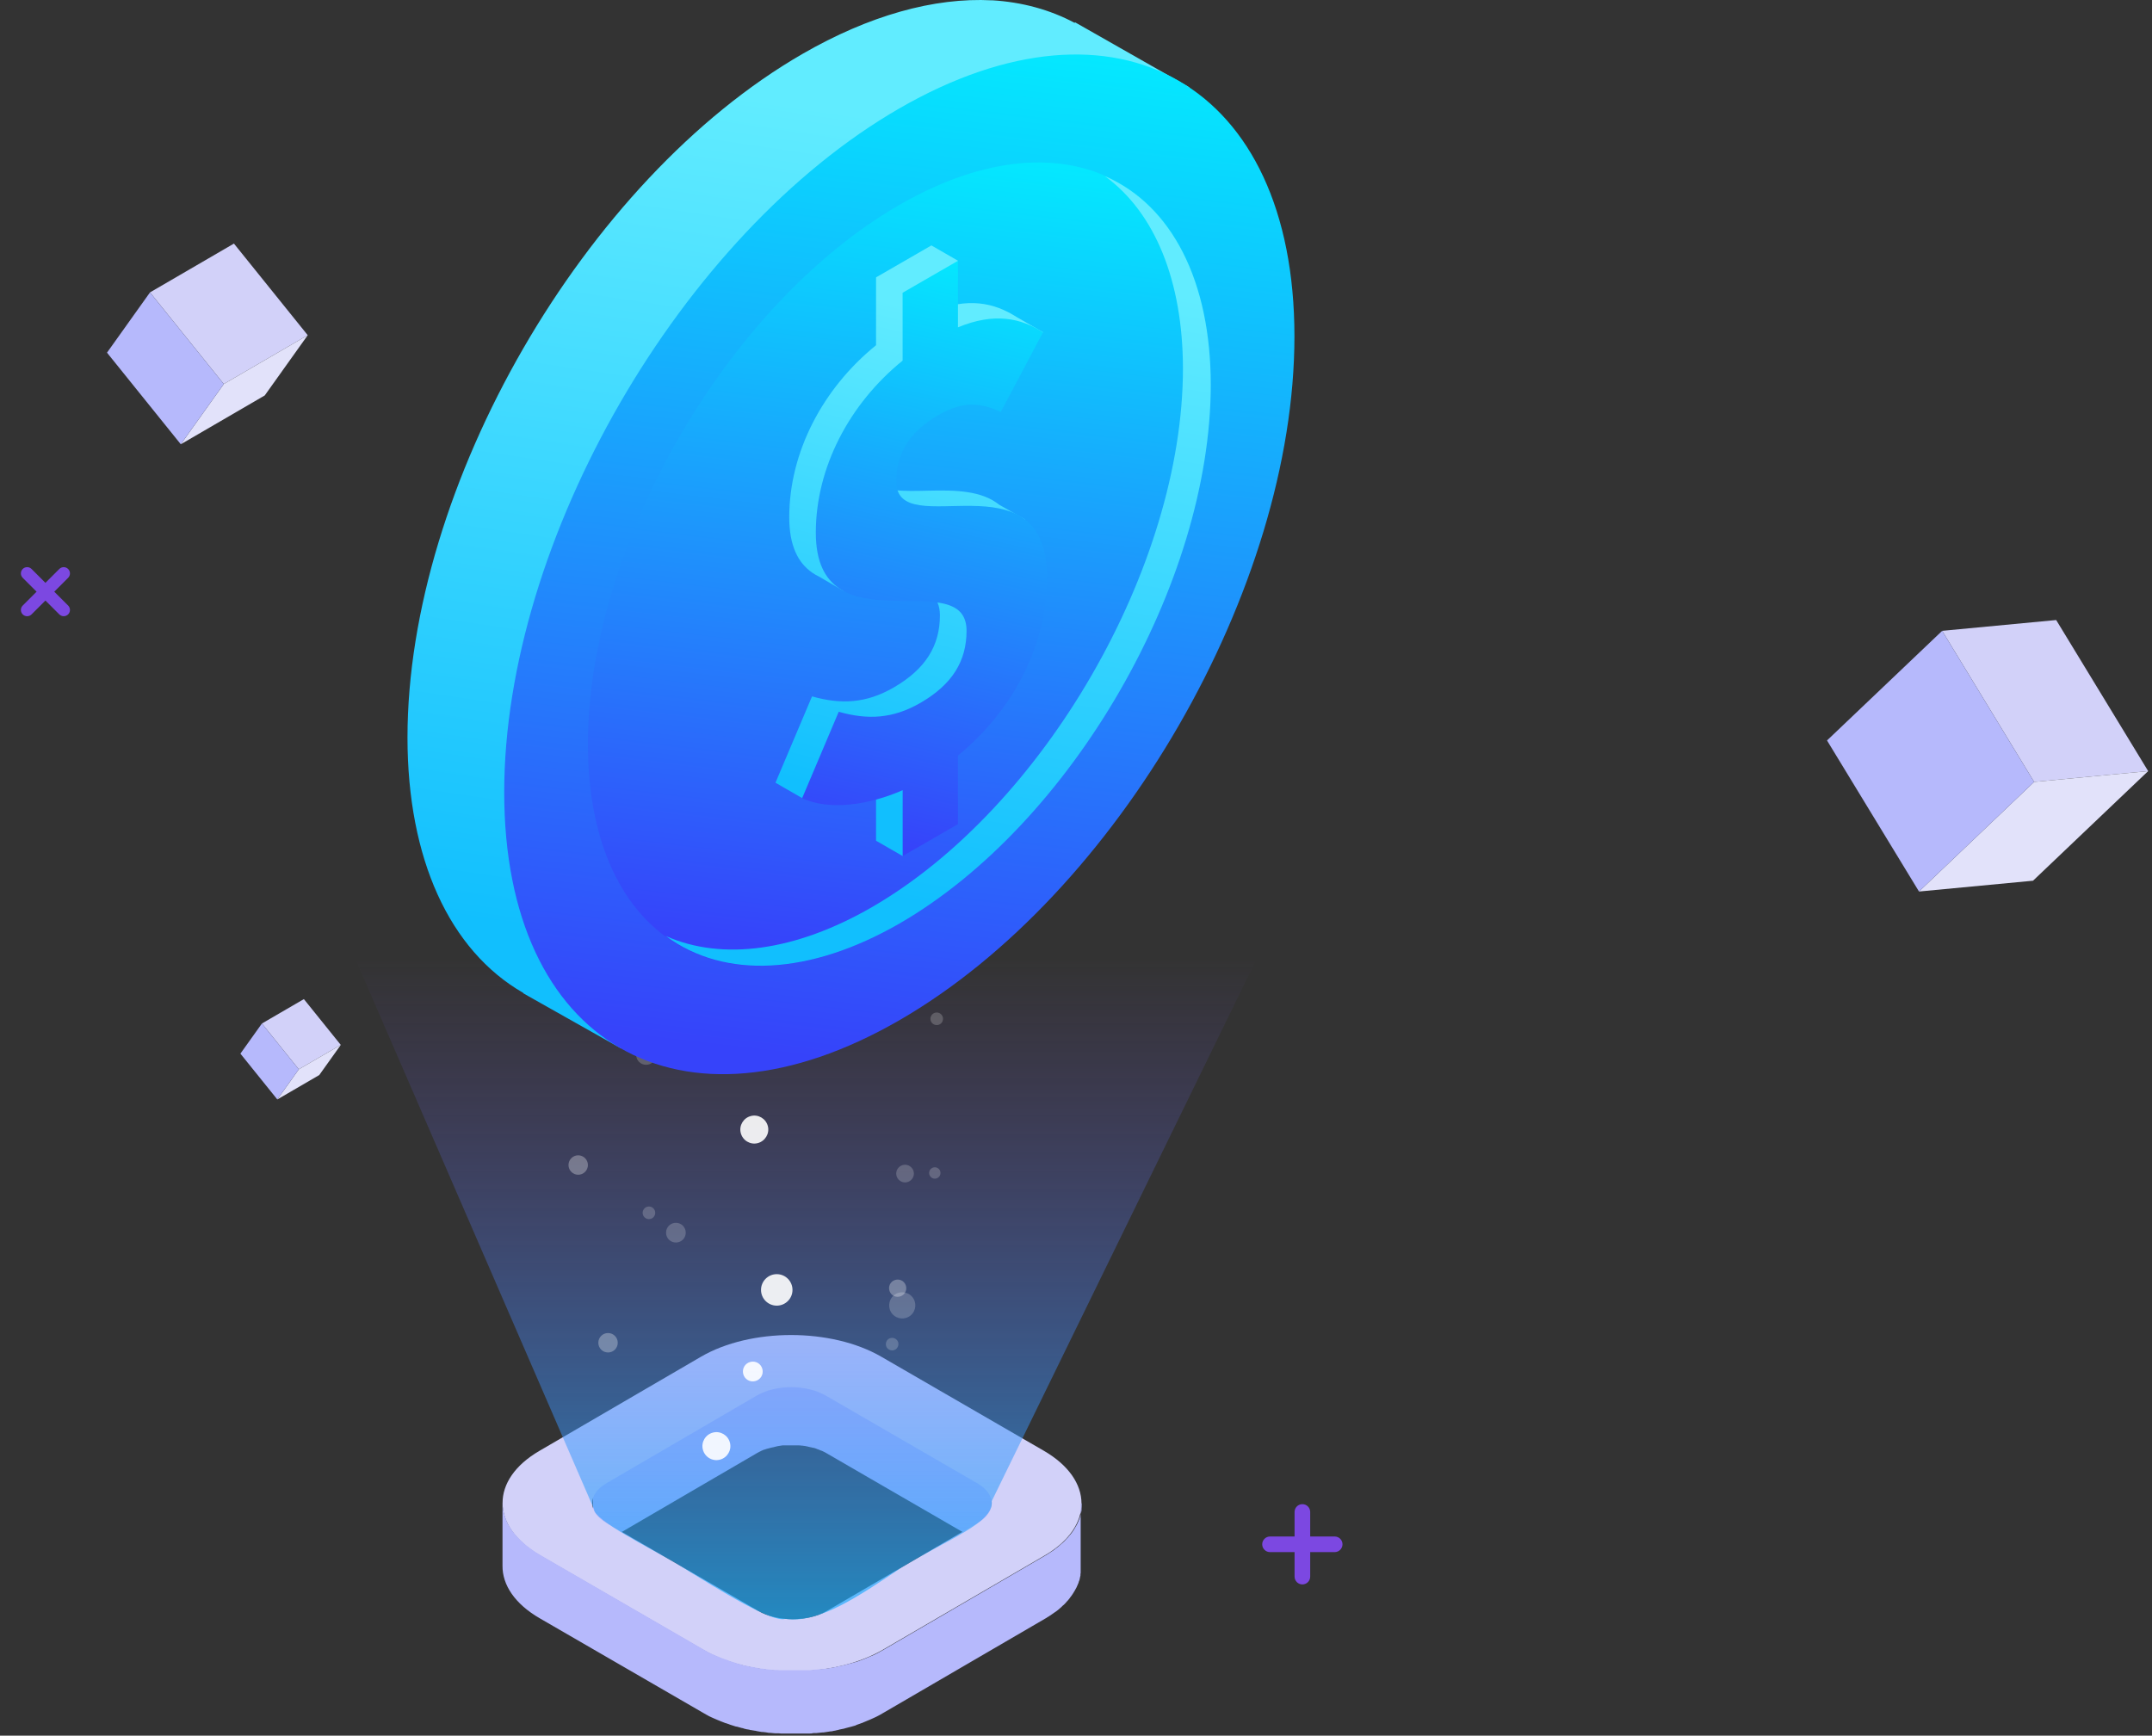 <svg xmlns="http://www.w3.org/2000/svg" fill="none" viewBox="0 0 543 438" height="438" width="543">
<rect x="0" y="0" width="543" height="438" fill="#333333" stroke="none"/>
<path fill="#B6B9FC" d="M246.654 372.298L208.358 350.123C208.082 349.956 207.751 349.79 207.474 349.679C207.364 349.679 207.253 349.568 207.143 349.568C206.977 349.513 206.756 349.402 206.59 349.346C206.59 349.346 206.535 349.346 206.48 349.346C206.424 349.346 206.314 349.346 206.259 349.291C206.038 349.18 205.761 349.125 205.54 349.014C205.43 349.014 205.374 349.014 205.264 348.958C205.209 348.958 205.153 348.958 205.098 348.958C204.988 348.958 204.877 348.958 204.767 348.903C204.49 348.848 204.269 348.792 203.993 348.737C203.938 348.737 203.882 348.737 203.772 348.737C203.661 348.737 203.551 348.737 203.44 348.737C203.219 348.737 202.998 348.681 202.777 348.626C202.667 348.626 202.611 348.626 202.501 348.626C202.39 348.626 202.335 348.626 202.225 348.626C202.004 348.626 201.838 348.626 201.617 348.57C201.506 348.57 201.451 348.57 201.34 348.57C201.23 348.57 201.175 348.57 201.064 348.57C200.843 348.57 200.677 348.57 200.456 348.57C200.346 348.57 200.235 348.57 200.125 348.57C200.07 348.57 199.959 348.57 199.848 348.57C199.627 348.57 199.406 348.57 199.185 348.57C199.075 348.57 198.964 348.57 198.854 348.57C198.799 348.57 198.743 348.57 198.633 348.57C198.356 348.57 198.08 348.57 197.804 348.626C197.693 348.626 197.583 348.626 197.472 348.626C197.472 348.626 197.417 348.626 197.362 348.626C196.92 348.626 196.422 348.737 195.98 348.848C195.98 348.848 195.98 348.848 195.925 348.848C195.814 348.848 195.649 348.903 195.538 348.958C195.317 348.958 195.096 349.069 194.875 349.125C194.709 349.125 194.544 349.236 194.378 349.236C194.157 349.291 193.936 349.346 193.77 349.402H193.659C193.383 349.457 193.162 349.568 192.941 349.679C192.941 349.679 192.886 349.679 192.83 349.679C192.554 349.79 192.278 349.901 192.057 350.012C192.002 350.012 191.891 350.067 191.836 350.123C191.559 350.233 191.283 350.4 191.007 350.566L152.988 372.741C152.988 372.741 152.878 372.797 152.822 372.852C152.712 372.908 152.601 373.019 152.491 373.074C152.325 373.185 152.214 373.24 152.049 373.351C151.938 373.462 151.828 373.518 151.717 373.628C151.607 373.739 151.441 373.85 151.33 373.961C151.33 373.961 151.33 373.961 151.275 374.017C151.109 374.183 150.999 374.294 150.833 374.46C150.833 374.46 150.833 374.515 150.778 374.571C150.722 374.682 150.612 374.737 150.557 374.848C150.501 374.904 150.446 375.014 150.391 375.07C150.391 375.07 150.391 375.07 150.336 375.125C150.225 375.292 150.17 375.402 150.059 375.569C150.059 375.569 150.059 375.624 150.059 375.68C150.004 375.791 149.949 375.957 149.893 376.068C149.893 376.123 149.838 376.234 149.783 376.29C149.783 376.29 149.783 376.29 149.783 376.345C149.783 376.456 149.728 376.567 149.672 376.733C149.672 376.788 149.672 376.899 149.617 376.955C149.617 376.955 149.617 376.955 149.617 377.01C149.617 377.121 149.617 377.287 149.617 377.398C149.617 377.509 149.617 377.565 149.617 377.675C149.617 377.675 149.617 377.731 149.617 377.786V393.808C149.617 393.808 149.617 393.586 149.617 393.475C149.617 393.365 149.617 393.198 149.617 393.087C149.617 392.976 149.617 392.866 149.672 392.755C149.672 392.644 149.728 392.533 149.783 392.367C149.783 392.256 149.838 392.145 149.893 392.089C149.949 391.979 150.004 391.812 150.059 391.701C150.17 391.535 150.28 391.369 150.391 391.202C150.391 391.202 150.391 391.202 150.446 391.147C150.557 390.981 150.722 390.814 150.833 390.648C150.833 390.648 150.833 390.593 150.888 390.537C151.054 390.371 151.22 390.205 151.386 390.038C151.496 389.927 151.607 389.816 151.772 389.706C151.883 389.595 151.993 389.539 152.104 389.428C152.214 389.318 152.38 389.207 152.546 389.151C152.712 389.04 152.822 388.929 152.988 388.874L191.007 366.699C191.007 366.699 191.559 366.421 191.836 366.255C191.891 366.255 192.002 366.2 192.057 366.144C192.333 366.033 192.554 365.923 192.83 365.812C192.83 365.812 192.886 365.812 192.941 365.812C193.217 365.701 193.549 365.59 193.825 365.534C194.046 365.479 194.267 365.424 194.433 365.368C194.599 365.368 194.765 365.257 194.93 365.257C195.151 365.257 195.372 365.146 195.593 365.091C195.759 365.091 195.925 365.036 196.036 364.98C196.478 364.925 196.975 364.814 197.417 364.758C197.583 364.758 197.693 364.758 197.859 364.758C198.135 364.758 198.412 364.758 198.688 364.758C198.854 364.758 199.02 364.758 199.241 364.758C199.462 364.758 199.683 364.758 199.904 364.758C200.069 364.758 200.291 364.758 200.456 364.758C200.677 364.758 200.843 364.758 201.064 364.758C201.23 364.758 201.451 364.758 201.617 364.758C201.838 364.758 202.004 364.758 202.225 364.814C202.39 364.814 202.611 364.814 202.777 364.869C202.998 364.869 203.219 364.925 203.44 364.98C203.606 364.98 203.772 365.036 203.938 365.091C204.214 365.146 204.435 365.202 204.711 365.257C204.877 365.257 205.043 365.368 205.209 365.368C205.319 365.368 205.374 365.368 205.485 365.424C205.761 365.479 205.982 365.59 206.203 365.701C206.259 365.701 206.369 365.701 206.424 365.756C206.645 365.867 206.866 365.923 207.088 366.033C207.198 366.033 207.309 366.144 207.419 366.144C207.751 366.311 208.027 366.421 208.303 366.588L246.598 388.763C249.03 390.149 250.19 391.979 250.19 393.808V377.786C250.19 375.957 249.03 374.127 246.598 372.741L246.654 372.298Z"></path>
<path fill="#D2D1F9" d="M263.398 366.119C275.997 373.437 276.052 385.301 263.563 392.563L222.837 416.291C210.293 423.609 189.902 423.609 177.303 416.291L136.3 392.563C123.7 385.246 123.645 373.382 136.134 366.119L176.86 342.392C189.404 335.074 209.795 335.074 222.395 342.392L263.398 366.119ZM208.635 406.534L246.654 384.359C251.406 381.587 251.406 377.096 246.599 374.324L208.303 352.149C203.496 349.377 195.759 349.377 191.007 352.149L152.988 374.324C148.236 377.096 148.236 381.587 153.043 384.359L191.339 406.534C196.146 409.306 203.883 409.306 208.635 406.534Z"></path>
<path fill="#B6B9FC" d="M272.901 379.424C272.901 379.424 272.901 379.812 272.901 379.979C272.901 380.145 272.901 380.311 272.901 380.478C272.901 380.644 272.901 380.755 272.901 380.921C272.901 381.088 272.901 381.254 272.846 381.42C272.846 381.587 272.79 381.697 272.735 381.864C272.735 382.03 272.68 382.196 272.625 382.363C272.625 382.529 272.569 382.64 272.514 382.806C272.514 382.972 272.404 383.139 272.348 383.25C272.348 383.416 272.238 383.527 272.183 383.693C272.127 383.859 272.072 384.026 271.962 384.192C271.906 384.303 271.851 384.469 271.796 384.58C271.741 384.747 271.63 384.913 271.519 385.079C271.464 385.19 271.354 385.356 271.298 385.467C271.188 385.634 271.077 385.855 270.967 386.022C270.912 386.132 270.801 386.243 270.746 386.354C270.58 386.576 270.47 386.798 270.304 386.964C270.248 387.075 270.138 387.186 270.083 387.241C270.083 387.241 270.027 387.352 269.972 387.352C269.806 387.574 269.641 387.74 269.475 387.962C269.475 388.017 269.364 388.073 269.309 388.128C269.088 388.35 268.867 388.572 268.646 388.849C268.646 388.849 268.535 388.904 268.535 388.96C268.37 389.126 268.149 389.292 267.983 389.459C267.817 389.57 267.651 389.736 267.541 389.847C267.375 389.958 267.264 390.069 267.099 390.235C266.933 390.346 266.767 390.512 266.601 390.623C266.436 390.734 266.27 390.845 266.104 391.011C265.938 391.122 265.717 391.288 265.551 391.399C265.386 391.51 265.22 391.621 265.054 391.732C264.888 391.843 264.667 391.954 264.446 392.12C264.225 392.286 263.949 392.452 263.728 392.563L223.001 416.291C222.504 416.568 222.007 416.845 221.509 417.123C221.343 417.178 221.233 417.289 221.067 417.344C220.68 417.566 220.294 417.732 219.851 417.899C219.741 417.954 219.575 418.01 219.465 418.065C218.912 418.287 218.415 418.509 217.862 418.73C217.752 418.73 217.641 418.786 217.586 418.841C217.144 419.007 216.646 419.174 216.204 419.34C216.038 419.396 215.817 419.451 215.596 419.506C215.32 419.562 215.099 419.673 214.823 419.728C214.602 419.784 214.381 419.839 214.16 419.894C213.883 419.95 213.607 420.061 213.331 420.116C213.11 420.172 212.889 420.227 212.668 420.283C212.391 420.338 212.115 420.393 211.839 420.449C211.618 420.449 211.397 420.56 211.176 420.615C210.899 420.671 210.623 420.726 210.347 420.781C210.126 420.781 209.905 420.892 209.684 420.892C209.076 421.003 208.468 421.114 207.86 421.17C207.749 421.17 207.694 421.17 207.584 421.17C207.031 421.225 206.534 421.28 205.981 421.336C205.76 421.336 205.594 421.336 205.373 421.391C205.042 421.391 204.71 421.447 204.323 421.502C204.102 421.502 203.881 421.502 203.66 421.502C203.273 421.502 202.942 421.502 202.555 421.502C202.334 421.502 202.168 421.502 201.947 421.502C201.616 421.502 201.339 421.502 201.008 421.502C200.787 421.502 200.566 421.502 200.345 421.502C200.013 421.502 199.682 421.502 199.35 421.502C199.129 421.502 198.963 421.502 198.742 421.502C198.411 421.502 198.134 421.502 197.803 421.502C197.582 421.502 197.361 421.502 197.195 421.502C196.863 421.502 196.532 421.502 196.2 421.447C196.034 421.447 195.813 421.447 195.648 421.447C195.261 421.447 194.819 421.391 194.432 421.336C194.321 421.336 194.211 421.336 194.1 421.336C193.603 421.28 193.05 421.225 192.553 421.114C192.442 421.114 192.387 421.114 192.277 421.114C191.835 421.059 191.393 421.003 191.006 420.892C190.84 420.892 190.619 420.837 190.453 420.781C190.122 420.726 189.79 420.671 189.458 420.615C189.293 420.615 189.127 420.56 188.961 420.504C188.574 420.449 188.243 420.338 187.856 420.283C187.635 420.283 187.469 420.172 187.248 420.116C186.916 420.005 186.585 419.95 186.253 419.839C186.088 419.839 185.867 419.728 185.701 419.673C185.203 419.506 184.706 419.34 184.154 419.174C184.043 419.174 183.988 419.118 183.877 419.063C183.325 418.841 182.717 418.675 182.164 418.453C181.943 418.342 181.722 418.287 181.501 418.176C181.335 418.12 181.169 418.01 180.948 417.954C180.672 417.843 180.451 417.732 180.175 417.621C180.009 417.566 179.843 417.455 179.677 417.4C179.401 417.289 179.125 417.123 178.849 417.012C178.738 416.956 178.572 416.901 178.462 416.79C178.075 416.568 177.688 416.346 177.301 416.125L136.298 392.397C133.149 390.568 130.772 388.405 129.17 386.188C128.783 385.634 128.451 385.024 128.12 384.469C127.954 384.192 127.844 383.859 127.733 383.582C127.512 382.972 127.291 382.418 127.125 381.808C127.07 381.531 127.015 381.198 126.959 380.921C126.849 380.311 126.794 379.702 126.794 379.092V395.113C126.738 399.937 129.888 404.76 136.243 408.419L177.246 432.146C177.633 432.368 178.02 432.59 178.406 432.812C178.517 432.867 178.683 432.923 178.793 433.033C179.07 433.144 179.346 433.311 179.622 433.421C179.788 433.477 179.954 433.588 180.12 433.643C180.396 433.754 180.617 433.865 180.893 433.976C181.059 434.031 181.225 434.142 181.446 434.198C181.612 434.253 181.777 434.364 181.943 434.419C181.943 434.419 182.054 434.419 182.109 434.475C182.661 434.697 183.214 434.918 183.822 435.085C183.932 435.085 183.988 435.14 184.098 435.195C184.596 435.362 185.093 435.528 185.646 435.694C185.756 435.694 185.811 435.694 185.922 435.75C186.032 435.75 186.143 435.75 186.198 435.805C186.53 435.916 186.861 435.972 187.193 436.082C187.414 436.082 187.58 436.193 187.801 436.249C188.132 436.36 188.519 436.415 188.906 436.471C189.016 436.471 189.182 436.526 189.293 436.581C189.293 436.581 189.348 436.581 189.403 436.581C189.735 436.637 190.066 436.692 190.398 436.748C190.564 436.748 190.785 436.803 190.95 436.859C191.393 436.914 191.835 437.025 192.221 437.08C192.332 437.08 192.387 437.08 192.498 437.08C192.995 437.136 193.548 437.191 194.045 437.302C194.156 437.302 194.266 437.302 194.377 437.302C194.763 437.302 195.205 437.413 195.592 437.413C195.758 437.413 195.924 437.413 196.09 437.413C196.421 437.413 196.753 437.413 197.084 437.468C197.305 437.468 197.526 437.468 197.747 437.468C198.079 437.468 198.355 437.468 198.687 437.468C198.687 437.468 198.687 437.468 198.742 437.468C198.908 437.468 199.074 437.468 199.239 437.468C199.571 437.468 199.903 437.468 200.234 437.468C200.455 437.468 200.676 437.468 200.897 437.468C201.229 437.468 201.505 437.468 201.837 437.468C201.892 437.468 201.947 437.468 202.002 437.468C202.168 437.468 202.279 437.468 202.445 437.468C202.831 437.468 203.163 437.468 203.55 437.468C203.771 437.468 203.992 437.468 204.213 437.468C204.544 437.468 204.876 437.468 205.263 437.358C205.373 437.358 205.484 437.358 205.65 437.358C205.76 437.358 205.815 437.358 205.926 437.358C206.479 437.302 206.976 437.247 207.528 437.191C207.639 437.191 207.694 437.191 207.805 437.191C208.413 437.08 209.02 437.025 209.628 436.914C209.684 436.914 209.739 436.914 209.794 436.914C209.96 436.914 210.126 436.859 210.291 436.803C210.568 436.803 210.844 436.692 211.12 436.637C211.341 436.637 211.562 436.526 211.783 436.471C212.06 436.415 212.336 436.36 212.612 436.304C212.833 436.304 213.054 436.193 213.275 436.138C213.552 436.082 213.828 435.972 214.104 435.916C214.325 435.861 214.546 435.805 214.768 435.75C215.044 435.694 215.265 435.584 215.541 435.528C215.652 435.528 215.762 435.473 215.873 435.417C215.928 435.417 216.038 435.362 216.094 435.306C216.591 435.14 217.033 434.974 217.475 434.807C217.586 434.807 217.696 434.752 217.752 434.697C218.304 434.475 218.857 434.253 219.354 434.031C219.465 433.976 219.63 433.92 219.741 433.865C220.128 433.699 220.57 433.477 220.957 433.311C221.122 433.255 221.233 433.144 221.399 433.089C221.896 432.812 222.393 432.59 222.891 432.257L263.617 408.53C263.617 408.53 263.894 408.363 264.004 408.308C264.115 408.252 264.225 408.142 264.336 408.086C264.557 407.975 264.722 407.864 264.944 407.698C265.109 407.587 265.275 407.476 265.441 407.365C265.607 407.255 265.828 407.088 265.993 406.977C266.159 406.866 266.325 406.756 266.491 406.645C266.657 406.534 266.822 406.367 266.988 406.257C267.154 406.146 267.264 406.035 267.43 405.869C267.596 405.758 267.762 405.591 267.872 405.48C267.928 405.425 267.983 405.37 268.038 405.314C268.149 405.203 268.259 405.092 268.425 404.982L268.535 404.871C268.756 404.649 268.978 404.427 269.199 404.15C269.199 404.095 269.309 404.039 269.364 403.984C269.53 403.762 269.696 403.596 269.862 403.374C269.862 403.374 269.917 403.263 269.972 403.263C269.972 403.263 269.972 403.263 269.972 403.208C270.027 403.152 270.083 403.041 270.138 402.986C270.304 402.764 270.47 402.598 270.58 402.376C270.635 402.265 270.746 402.154 270.801 402.043C270.912 401.877 271.022 401.655 271.133 401.489C271.133 401.489 271.188 401.378 271.243 401.323C271.243 401.267 271.298 401.156 271.354 401.101C271.464 400.935 271.519 400.768 271.63 400.602C271.685 400.491 271.741 400.325 271.796 400.214C271.851 400.048 271.962 399.881 272.017 399.715C272.017 399.659 272.072 399.549 272.127 399.493C272.127 399.438 272.127 399.382 272.183 399.271C272.183 399.105 272.293 398.939 272.348 398.828C272.348 398.662 272.459 398.551 272.459 398.384C272.459 398.218 272.514 398.052 272.569 397.885C272.569 397.775 272.569 397.719 272.625 397.608C272.625 397.553 272.625 397.497 272.625 397.442C272.625 397.276 272.625 397.109 272.68 396.943C272.68 396.777 272.68 396.666 272.68 396.499C272.68 396.333 272.68 396.167 272.68 396.001C272.68 395.89 272.68 395.834 272.68 395.723C272.68 395.612 272.68 395.557 272.68 395.446V379.424H272.901Z"></path>
<path fill="url(#paint0_linear_77_16917)" d="M63.232 181.051L149.891 380.866C149.891 383.638 163.706 390.512 170.392 394.393C182.494 401.877 194.873 409.527 198.133 408.529C206.588 409.86 217.087 402.542 227.421 395.612C239.633 388.128 250.851 384.247 250.243 378.814L346.849 181.051H63.232Z" opacity="0.7"></path>
<path fill="white" d="M195.994 329.489C198.187 329.489 199.965 327.71 199.965 325.516C199.965 323.321 198.187 321.542 195.994 321.542C193.801 321.542 192.023 323.321 192.023 325.516C192.023 327.71 193.801 329.489 195.994 329.489Z" opacity="0.9"></path>
<path fill="white" d="M148.345 294.004C148.345 295.352 147.24 296.458 145.893 296.458C144.546 296.458 143.441 295.352 143.441 294.004C143.441 292.657 144.546 291.551 145.893 291.551C147.24 291.551 148.345 292.657 148.345 294.004Z" opacity="0.3"></path>
<path fill="white" d="M165.505 266.224C165.505 267.606 164.4 268.712 163.019 268.712C161.638 268.712 160.533 267.606 160.533 266.224C160.533 264.842 161.638 263.736 163.019 263.736C164.4 263.736 165.505 264.842 165.505 266.224Z" opacity="0.2"></path>
<path fill="white" d="M236.358 258.692C237.235 258.692 237.946 257.981 237.946 257.103C237.946 256.225 237.235 255.514 236.358 255.514C235.481 255.514 234.77 256.225 234.77 257.103C234.77 257.981 235.481 258.692 236.358 258.692Z" opacity="0.2"></path>
<path fill="white" d="M233.872 248.845C233.872 250.676 232.387 252.162 230.557 252.162C228.727 252.162 227.242 250.676 227.242 248.845C227.242 247.014 228.727 245.528 230.557 245.528C232.387 245.528 233.872 247.014 233.872 248.845Z" opacity="0.2"></path>
<path fill="white" d="M156.215 262.804C157.093 262.804 157.804 262.092 157.804 261.214C157.804 260.337 157.093 259.625 156.215 259.625C155.338 259.625 154.627 260.337 154.627 261.214C154.627 262.092 155.338 262.804 156.215 262.804Z" opacity="0.2"></path>
<path fill="white" d="M153.422 341.307C154.776 341.307 155.874 340.208 155.874 338.854C155.874 337.499 154.776 336.4 153.422 336.4C152.068 336.4 150.971 337.499 150.971 338.854C150.971 340.208 152.068 341.307 153.422 341.307Z" opacity="0.3"></path>
<path fill="white" d="M173.031 311.074C173.031 312.456 171.926 313.561 170.545 313.561C169.164 313.561 168.059 312.456 168.059 311.074C168.059 309.692 169.164 308.586 170.545 308.586C171.926 308.586 173.031 309.692 173.031 311.074Z" opacity="0.2"></path>
<path fill="white" d="M163.745 307.652C164.622 307.652 165.333 306.941 165.333 306.063C165.333 305.185 164.622 304.474 163.745 304.474C162.867 304.474 162.156 305.185 162.156 306.063C162.156 306.941 162.867 307.652 163.745 307.652Z" opacity="0.2"></path>
<path fill="white" d="M186.912 285.919C187.395 287.82 189.329 288.96 191.193 288.476C193.058 287.993 194.232 286.058 193.749 284.192C193.265 282.292 191.332 281.151 189.467 281.635C187.568 282.119 186.428 284.054 186.912 285.919Z" opacity="0.9"></path>
<path fill="white" d="M224.412 247.463C224.723 248.638 225.897 249.329 227.071 249.052C228.245 248.741 228.936 247.567 228.659 246.392C228.349 245.217 227.175 244.526 226.001 244.802C224.827 245.079 224.136 246.288 224.412 247.463Z" opacity="0.3"></path>
<path fill="white" d="M203.523 227.318C203.834 228.493 205.042 229.219 206.216 228.908C207.39 228.597 208.116 227.388 207.805 226.213C207.494 225.038 206.286 224.312 205.112 224.623C203.938 224.934 203.212 226.144 203.523 227.318Z" opacity="0.2"></path>
<path fill="white" d="M139.195 235.404C139.402 236.164 140.162 236.613 140.887 236.406C141.646 236.198 142.095 235.438 141.888 234.713C141.681 233.953 140.921 233.503 140.196 233.711C139.471 233.918 138.988 234.678 139.195 235.404Z" opacity="0.2"></path>
<path fill="white" d="M140.919 227.387C141.333 228.977 142.921 229.909 144.51 229.495C146.098 229.08 147.03 227.491 146.616 225.901C146.202 224.312 144.613 223.379 143.025 223.794C141.437 224.208 140.504 225.798 140.919 227.387Z" opacity="0.2"></path>
<path fill="white" d="M209.047 221.306C209.254 222.067 210.013 222.516 210.773 222.343C211.533 222.136 211.982 221.376 211.809 220.615C211.602 219.855 210.842 219.406 210.082 219.579C209.323 219.786 208.874 220.546 209.047 221.306Z" opacity="0.2"></path>
<path fill="white" d="M226.139 340.408C225.483 340.961 224.482 340.892 223.895 340.235C223.342 339.579 223.411 338.577 224.067 337.989C224.724 337.436 225.725 337.506 226.312 338.162C226.899 338.819 226.795 339.821 226.139 340.408Z" opacity="0.2"></path>
<path fill="white" d="M229.798 331.943C228.417 333.118 226.311 332.945 225.137 331.563C223.963 330.181 224.136 328.073 225.517 326.898C226.898 325.723 229.004 325.896 230.178 327.278C231.352 328.66 231.179 330.768 229.798 331.943Z" opacity="0.2"></path>
<path fill="white" d="M224.723 323.823C224.032 324.79 224.274 326.172 225.241 326.863C226.208 327.554 227.589 327.312 228.28 326.345C228.97 325.377 228.728 323.995 227.762 323.304C226.795 322.613 225.414 322.855 224.723 323.823Z" opacity="0.3"></path>
<path fill="white" d="M226.552 294.868C225.827 295.87 226.069 297.252 227.07 297.977C228.072 298.703 229.453 298.461 230.178 297.459C230.903 296.457 230.661 295.075 229.66 294.349C228.659 293.624 227.277 293.866 226.552 294.868Z" opacity="0.2"></path>
<path fill="white" d="M234.701 295.179C234.252 295.835 234.39 296.699 235.046 297.183C235.702 297.632 236.565 297.494 237.049 296.837C237.498 296.181 237.36 295.317 236.704 294.833C236.048 294.384 235.184 294.522 234.701 295.179Z" opacity="0.2"></path>
<g opacity="0.9">
<path fill="white" d="M177.347 365.804C177.831 367.704 179.764 368.844 181.629 368.361C183.528 367.877 184.668 365.942 184.184 364.076C183.701 362.176 181.767 361.036 179.903 361.519C178.003 362.003 176.864 363.938 177.347 365.804Z"></path>
<path fill="white" d="M187.534 346.731C187.879 348.078 189.226 348.873 190.572 348.527C191.919 348.182 192.713 346.834 192.368 345.487C192.023 344.139 190.676 343.345 189.329 343.69C187.983 344.036 187.188 345.383 187.534 346.731Z"></path>
</g>
<path fill="#D2D1F9" d="M490.049 159.196L518.823 156.469L542.031 194.593L513.257 197.32L490.049 159.196Z"></path>
<path fill="#E2E2FA" d="M513.257 197.32L542.031 194.593L512.979 222.254L484.205 224.981L513.257 197.32Z"></path>
<path fill="#B6B9FC" d="M490.052 159.198L513.26 197.322L484.208 224.982L461 186.858L490.052 159.198Z"></path>
<path fill="#D2D1F9" d="M37.85 73.787L59.027 61.469L77.646 84.589L56.469 96.907L37.85 73.787Z"></path>
<path fill="#E2E2FA" d="M56.47 96.907L77.648 84.589L66.799 99.797L45.621 112.115L56.47 96.907Z"></path>
<path fill="#B6B9FC" d="M37.849 73.788L56.468 96.908L45.619 112.116L27 88.996L37.849 73.788Z"></path>
<path fill="#D2D1F9" d="M66.086 258.289L76.675 252.13L85.985 263.69L75.396 269.849L66.086 258.289Z"></path>
<path fill="#E2E2FA" d="M75.397 269.849L85.986 263.69L80.561 271.294L69.972 277.454L75.397 269.849Z"></path>
<path fill="#B6B9FC" d="M66.086 258.29L75.396 269.85L69.971 277.454L60.662 265.894L66.086 258.29Z"></path>
<path fill="#7C48E1" d="M336.773 391.687H320.458C319.364 391.687 318.486 390.8 318.486 389.716C318.486 388.632 319.373 387.745 320.458 387.745H336.773C337.867 387.745 338.745 388.632 338.745 389.716C338.745 390.8 337.858 391.687 336.773 391.687Z"></path>
<path fill="#7C48E1" d="M326.65 397.87V381.554C326.65 380.461 327.537 379.583 328.622 379.583C329.706 379.583 330.593 380.47 330.593 381.554V397.87C330.593 398.963 329.706 399.841 328.622 399.841C327.537 399.841 326.65 398.954 326.65 397.87Z"></path>
<path fill="#7C48E1" d="M17.192 145.818L7.962 155.047C7.344 155.666 6.346 155.66 5.732 155.047C5.119 154.434 5.119 153.43 5.732 152.817L14.962 143.587C15.58 142.969 16.579 142.974 17.192 143.587C17.805 144.201 17.805 145.204 17.192 145.818Z"></path>
<path fill="#7C48E1" d="M14.962 155.043L5.732 145.813C5.114 145.194 5.119 144.196 5.732 143.583C6.346 142.969 7.349 142.969 7.962 143.583L17.192 152.812C17.81 153.431 17.805 154.429 17.192 155.043C16.579 155.656 15.575 155.656 14.962 155.043Z"></path>
<path fill="url(#paint1_linear_77_16917)" d="M250.312 0.084C235.65 -0.695 219.227 3.947 202.514 13.586C147.446 45.349 102.818 122.613 102.818 186.156C102.835 216.649 113.361 239.823 132.056 250.58L132.005 250.648L156.717 264.59L161.175 257.051C174.141 256.441 188.243 251.867 202.498 243.685C257.549 211.905 302.194 134.641 302.194 71.098C302.16 56.004 299.55 42.553 294.516 31.508L300.109 22.039L274.058 7.216C274.058 7.216 273.956 7.165 273.905 7.131L271.261 5.624L271.176 5.776C264.922 2.439 257.888 0.525 250.295 0.067L250.312 0.084Z"></path>
<path fill="url(#paint2_linear_77_16917)" d="M226.921 27.359C281.972 -4.404 326.617 21.346 326.617 84.888C326.617 148.431 281.989 225.696 226.921 257.476C171.869 289.239 127.225 263.49 127.225 199.947C127.225 136.404 171.869 59.122 226.921 27.359Z"></path>
<path fill="url(#paint3_linear_77_16917)" d="M226.922 51.72C270.33 26.682 305.5 46.977 305.5 97.069C305.5 147.161 270.313 208.062 226.922 233.099C183.515 258.137 148.345 237.843 148.345 187.75C148.345 137.658 183.532 76.758 226.922 51.72Z"></path>
<path fill="url(#paint4_linear_77_16917)" d="M235.012 61.933L221.046 69.996V87.123C207.503 98.1 199.147 114.227 199.147 130.524C199.147 137.859 201.435 142.043 204.876 144.466C205.486 144.889 206.062 145.228 206.672 145.516L212.774 149.073L213.622 147.379C224.368 148.684 237.164 145.363 237.164 155.29C237.164 162.93 233.554 168.843 225.486 173.501C218.571 177.499 212.232 177.821 204.893 175.737L195.672 197.522L202.401 201.402L205.537 199.284C210.605 199.115 216.079 197.709 221.046 195.54V212.159L227.774 216.038L231.3 206.247L235.029 204.095V186.799C249.859 174.585 257.504 157.865 257.504 141.908C257.504 138.333 257.012 135.453 256.165 133.133L258.639 131.083L252.148 127.39C251.063 126.526 249.859 125.848 248.554 125.34C237.3 120.952 219.469 128.44 219.469 117.632C219.469 110.145 223.215 104.825 230.13 100.844C236.181 97.355 240.656 97.609 245.826 100.099L251.266 89.816L263.199 83.853L256.47 79.974C250.859 76.4 244.232 74.909 235.012 78.72L241.741 65.812L235.012 61.933Z"></path>
<path fill="url(#paint5_linear_77_16917)" d="M278.842 44.486C291.47 53.719 298.436 70.947 298.487 92.952C298.487 143.045 263.3 203.945 219.91 228.983C200.791 239.994 182.333 242.569 167.994 236.216C182.892 247.21 204.35 246.075 226.927 233.082C270.334 208.044 305.504 147.127 305.504 97.052C305.47 71.049 295.775 51.889 278.842 44.469V44.486Z"></path>
<path fill="url(#paint6_linear_77_16917)" d="M227.748 216.042L241.715 207.979V190.683C256.545 178.469 264.19 161.749 264.19 145.791C264.19 114.028 226.155 137.304 226.155 121.516C226.155 114.028 229.901 108.709 236.816 104.728C242.867 101.238 247.325 101.492 252.511 103.982L263.173 83.857C257.562 80.283 250.935 78.792 241.715 82.604V65.816L227.748 73.879V91.006C214.206 101.983 205.85 118.111 205.85 134.407C205.85 164.34 243.884 142.047 243.884 159.174C243.884 166.814 240.291 172.726 232.223 177.384C225.308 181.382 218.969 181.704 211.63 179.621L202.409 201.406C209.172 204.641 219.257 203.151 227.765 199.407V216.025L227.748 216.042Z"></path>
<defs>
<linearGradient gradientUnits="userSpaceOnUse" y2="408.687" x2="205.04" y1="241.826" x1="205.04" id="paint0_linear_77_16917">
<stop stop-opacity="0" stop-color="#8053F6"></stop>
<stop stop-color="#1DAEFD" offset="1"></stop>
</linearGradient>
<linearGradient gradientUnits="userSpaceOnUse" y2="255.095" x2="271.526" y1="41.353" x1="303.369" id="paint1_linear_77_16917">
<stop stop-color="#61ECFF"></stop>
<stop stop-color="#11BFFE" offset="1"></stop>
</linearGradient>
<linearGradient gradientUnits="userSpaceOnUse" y2="266.964" x2="204.69" y1="-12.048" x1="237.343" id="paint2_linear_77_16917">
<stop stop-color="#00F6FF"></stop>
<stop stop-color="#3643FA" offset="1"></stop>
</linearGradient>
<linearGradient gradientUnits="userSpaceOnUse" y2="240.579" x2="209.398" y1="20.658" x1="235.137" id="paint3_linear_77_16917">
<stop stop-color="#00F6FF"></stop>
<stop stop-color="#3643FA" offset="1"></stop>
</linearGradient>
<linearGradient gradientUnits="userSpaceOnUse" y2="205.433" x2="233.003" y1="86.018" x1="263.597" id="paint4_linear_77_16917">
<stop stop-color="#61ECFF"></stop>
<stop stop-color="#11BFFE" offset="1"></stop>
</linearGradient>
<linearGradient gradientUnits="userSpaceOnUse" y2="235.897" x2="280.242" y1="75.61" x1="306.314" id="paint5_linear_77_16917">
<stop stop-color="#61ECFF"></stop>
<stop stop-color="#11BFFE" offset="1"></stop>
</linearGradient>
<linearGradient gradientUnits="userSpaceOnUse" y2="208.214" x2="201.807" y1="50.752" x1="236.529" id="paint6_linear_77_16917">
<stop stop-color="#00F6FF"></stop>
<stop stop-color="#3643FA" offset="1"></stop>
</linearGradient>
</defs>
</svg>
